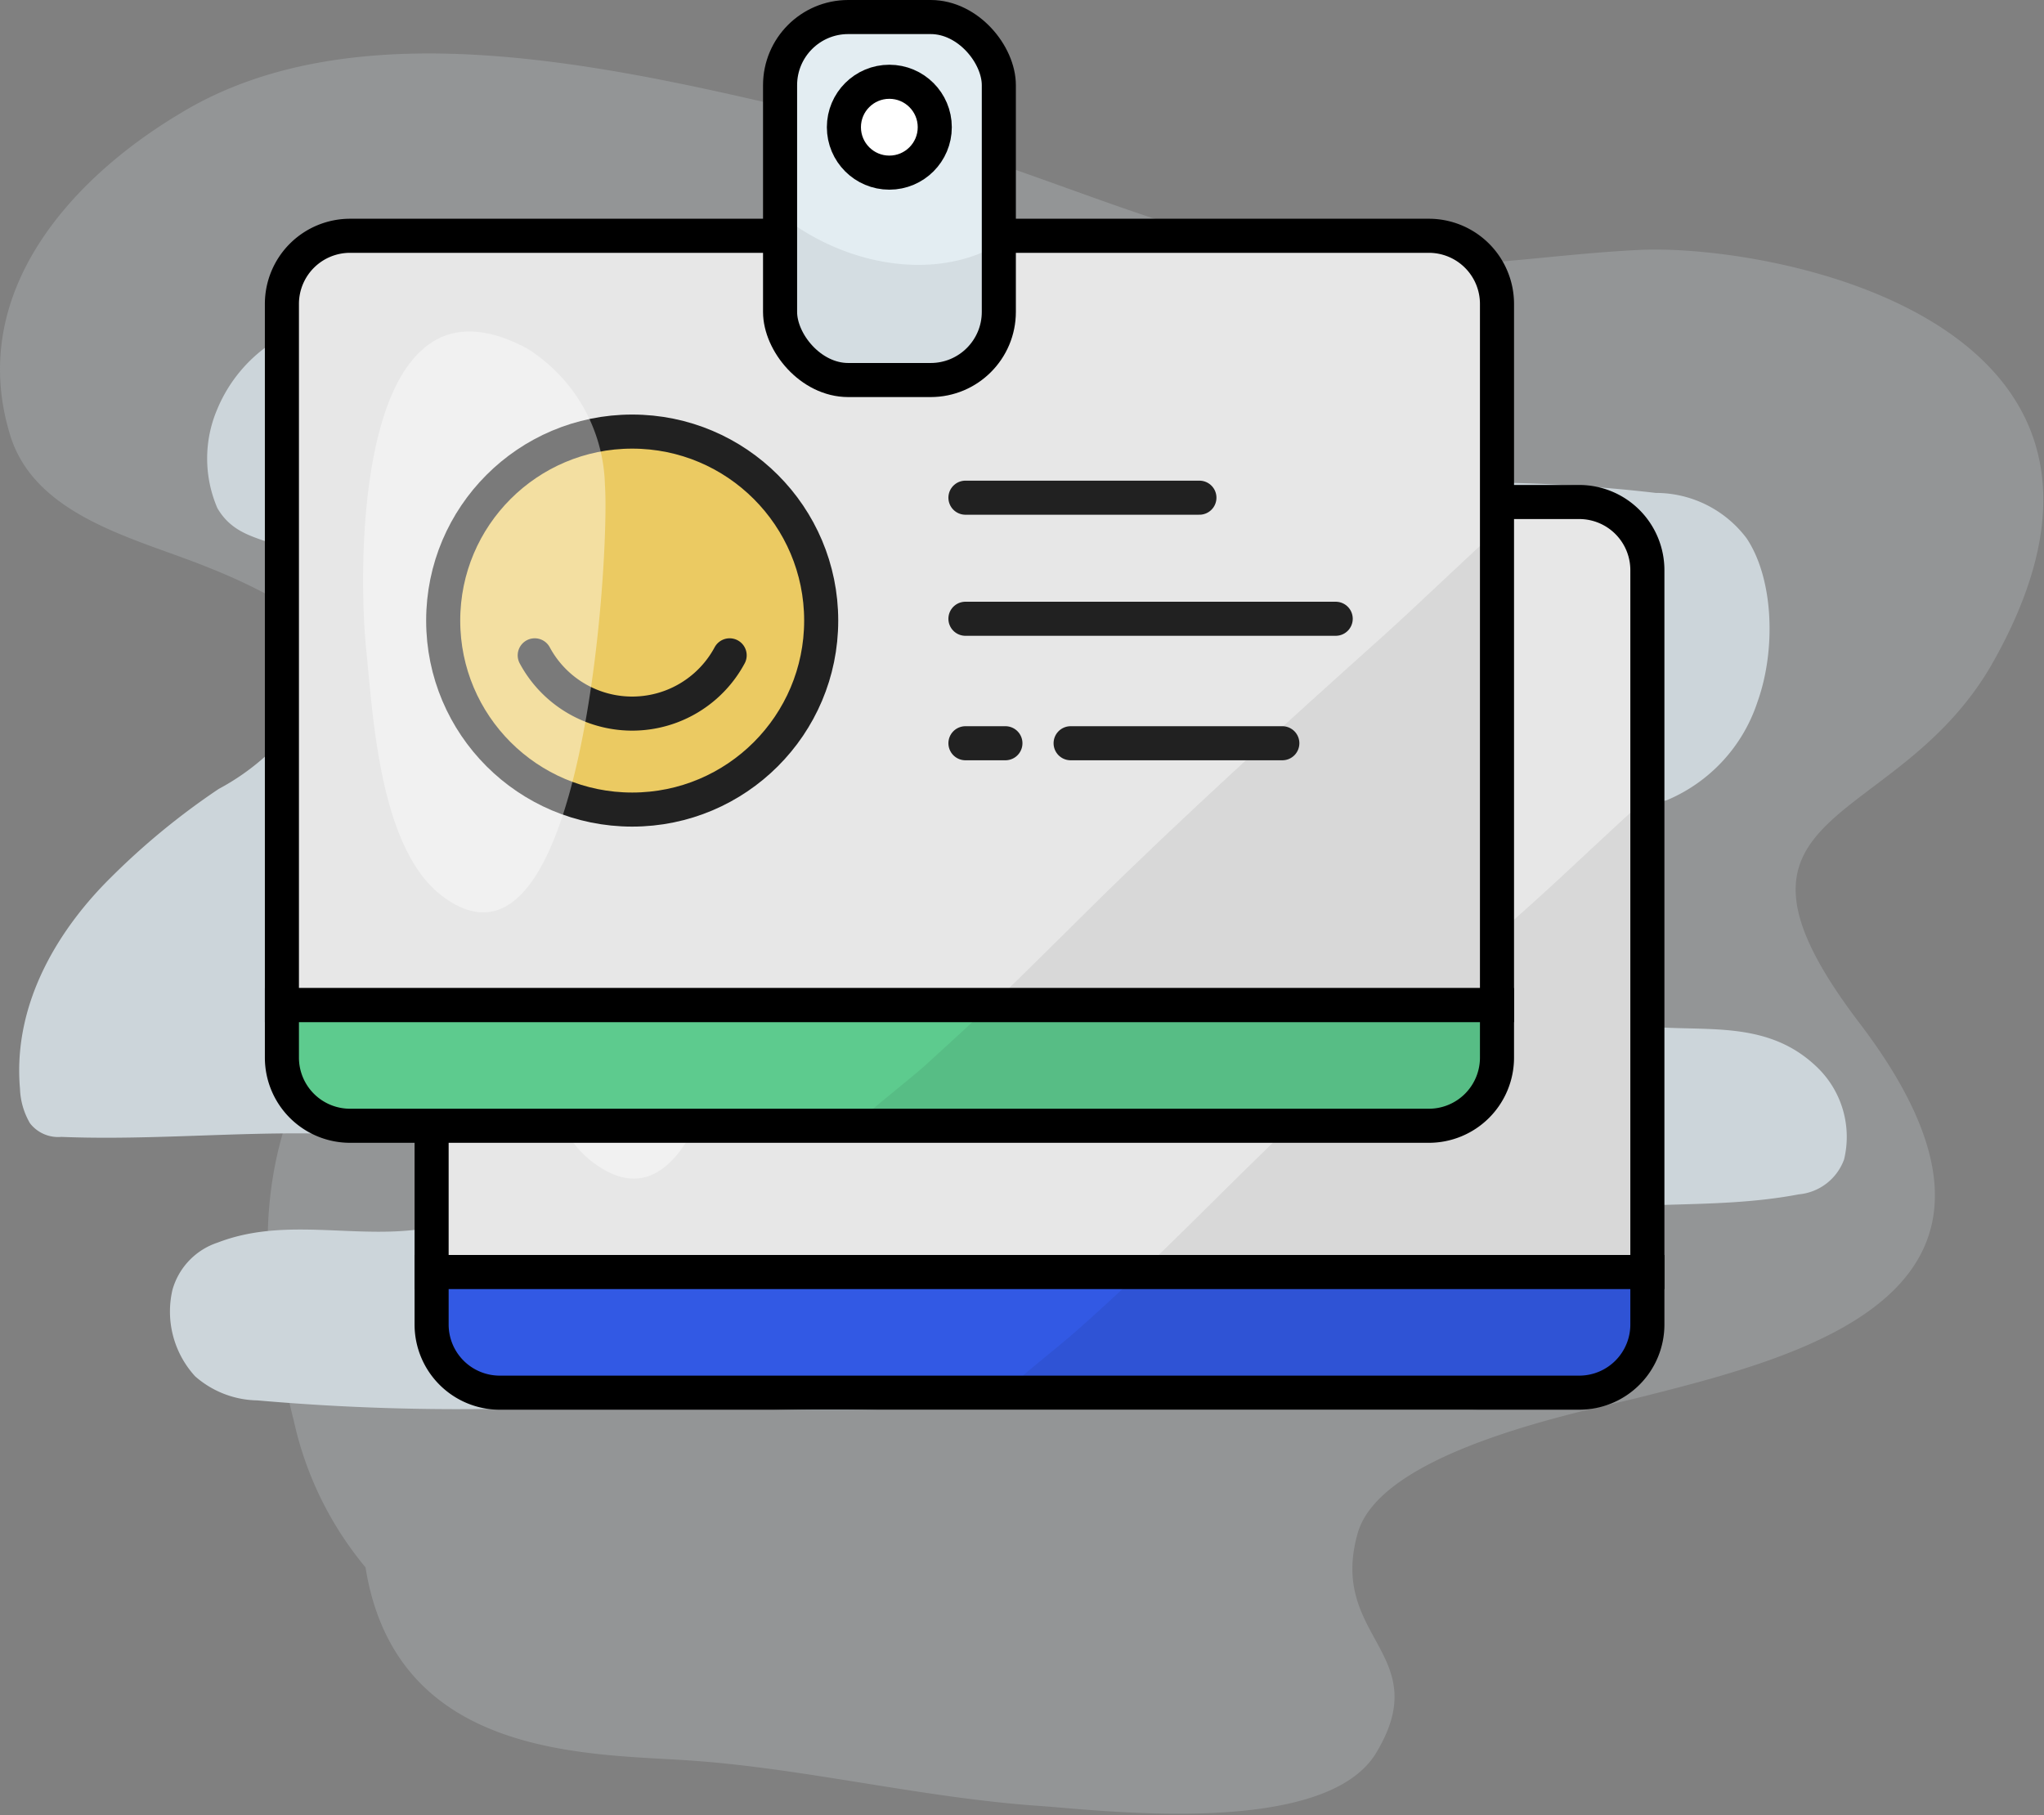 <?xml version="1.0" encoding="UTF-8"?><svg xmlns="http://www.w3.org/2000/svg" viewBox="0 0 89.98 79.91"><rect x="0" y="0" width="89.98" height="79.91" fill="#808080" stroke="none"/><g id="Layer_2" data-name="Layer 2"><g id="Layer_1-2" data-name="Layer 1"><path d="M72.21,11c-4.21.2-8.31,1-12.57.61-7.39-.61-13.9-4.32-21-5.95C29.36,3.55,16.49-.23,7.92,5,3,7.94-1.47,13,.46,19.2,1.6,22.81,6.15,23.74,9.21,25,13.86,26.83,17.27,29.81,21,33l-1.2-.9c-.11,0-2.83,8.25-3.14,8.93-1.18,2.65-2.89,5.07-3.86,7.79-1.7,4.62-1,9.17.15,13.8A15.15,15.15,0,0,0,16.09,69c1.36,8.5,9.93,8.19,14.38,8.51,5,.35,10.25,1.66,15.39,2,2.84.21,12.48,1.37,14.72-2.34,2.64-4.38-2.13-5.06-.81-9.68,1.06-3.69,10.18-5.4,12.52-6,7.46-1.88,18.47-4.75,9.57-16.45-7.45-9.78,1.79-8.31,6-16.11C96,14.15,78.14,10.74,72.21,11Z" fill="#ccd5da" opacity="0.25"/><path d="M11.92,15.13A6.48,6.48,0,0,0,9.57,18a5.52,5.52,0,0,0,0,4.37c1,1.72,2.87,1.14,4,2.63s.86,4.51-.13,6.25a10.45,10.45,0,0,1-3.81,3.48,31.7,31.7,0,0,0-4.75,3.9c-2.14,2.11-4.34,5.4-4,9.3a3.23,3.23,0,0,0,.44,1.52,1.57,1.57,0,0,0,1.38.6c6.43.26,13-1,19.26,1a2.93,2.93,0,0,1-2.19,2.79c-3.35,1-6.87-.42-10.18.86a3.06,3.06,0,0,0-2,2.09,4.22,4.22,0,0,0,1,3.8,4.25,4.25,0,0,0,2.74,1.06A101.11,101.11,0,0,0,22.81,62l25.85,0c2.23,0,4.88-.35,6-3.36a3,3,0,0,0,.21-1.36A1.33,1.33,0,0,0,53.45,56c-.59,0-1.2.32-1.77,0a1.71,1.71,0,0,1-.46-2.15.93.93,0,0,1,.55-.27c3.81-.84,7.7-.27,11.52-1a2.33,2.33,0,0,0,2-1.54,4.23,4.23,0,0,0-1.13-4c-2.63-2.62-6.09-1.25-9.16-2.15a4.48,4.48,0,0,1-3.17-4.23A4.87,4.87,0,0,1,54,36.51a19.34,19.34,0,0,1,3.54-1.24,7.11,7.11,0,0,0,4-4.34c.81-2.26.71-5.39-.49-7.19a5,5,0,0,0-4-2,68.63,68.63,0,0,0-14-.19,2.13,2.13,0,0,1-1.82-.42,2.23,2.23,0,0,1-.27-2.46,1.13,1.13,0,0,1,.84-.37l4.44-.49a2.28,2.28,0,0,0,2.24-1.62,3.45,3.45,0,0,0-.56-2.81A3.83,3.83,0,0,0,46,12.17c-8.47-3.21-17.35-.66-25.91.2A16.14,16.14,0,0,0,11.92,15.13Z" fill="#ccd5da"/><path d="M27.81,15.13A6.41,6.41,0,0,0,25.46,18a5.57,5.57,0,0,0,0,4.37c1,1.72,2.88,1.14,4,2.63s.86,4.51-.13,6.25a10.47,10.47,0,0,1-3.82,3.48,32.74,32.74,0,0,0-4.75,3.9c-2.13,2.11-4.34,5.4-4,9.3a3.36,3.36,0,0,0,.45,1.52,1.56,1.56,0,0,0,1.38.6c6.43.26,13-1,19.26,1a2.93,2.93,0,0,1-2.2,2.79c-3.35,1-6.87-.42-10.17.86a3.06,3.06,0,0,0-2,2.09,4.25,4.25,0,0,0,1,3.8,4.3,4.3,0,0,0,2.75,1.06,100.94,100.94,0,0,0,11.4.41l25.85,0c2.24,0,4.88-.35,6-3.36a3,3,0,0,0,.21-1.36A1.34,1.34,0,0,0,69.34,56c-.59,0-1.21.32-1.77,0a1.7,1.7,0,0,1-.46-2.15.87.87,0,0,1,.55-.27c3.81-.84,7.7-.27,11.52-1a2.35,2.35,0,0,0,2-1.54,4.25,4.25,0,0,0-1.13-4c-2.64-2.62-6.1-1.25-9.16-2.15a4.5,4.5,0,0,1-3.18-4.23,4.92,4.92,0,0,1,2.11-4.19,19.44,19.44,0,0,1,3.55-1.24,7.09,7.09,0,0,0,4-4.34c.81-2.26.72-5.39-.48-7.19a5,5,0,0,0-4-2,68.73,68.73,0,0,0-14.05-.19,2.1,2.1,0,0,1-1.81-.42,2.19,2.19,0,0,1-.27-2.46,1.12,1.12,0,0,1,.84-.37l4.43-.49a2.3,2.3,0,0,0,2.25-1.62,3.45,3.45,0,0,0-.56-2.81,3.81,3.81,0,0,0-1.85-1.23c-8.46-3.21-17.34-.66-25.9.2A16.14,16.14,0,0,0,27.81,15.13Z" fill="#ccd5da"/><path d="M22,22.1H69.52a3,3,0,0,1,3,3V56a0,0,0,0,1,0,0H19a0,0,0,0,1,0,0V25.1A3,3,0,0,1,22,22.1Z" fill="#e7e7e7" stroke="#000" stroke-miterlimit="10" stroke-width="1.5"/><path d="M19,56H72.52a0,0,0,0,1,0,0v2.31a3,3,0,0,1-3,3H22a3,3,0,0,1-3-3V56a0,0,0,0,1,0,0Z" fill="#3259e4" stroke="#000" stroke-miterlimit="10" stroke-width="1.5"/><rect x="40.96" y="12.47" width="9.63" height="15.98" rx="3" fill="#e3edf2" stroke="#000" stroke-miterlimit="10" stroke-width="1.5"/><circle cx="45.78" cy="17.32" r="2" fill="#fff" stroke="#000" stroke-miterlimit="10" stroke-width="1.5"/><g opacity="0.07"><path d="M67.62,39.62c-4.35,3.9-8.87,8-13,12.07-1.49,1.47-2.91,2.89-4.36,4.28h22.3V35.07C70.8,36.64,69.12,38.27,67.62,39.62Z"/></g><g opacity="0.07"><path d="M47.33,58.64c-1,.87-2.11,1.7-3.1,2.64H69.52a3,3,0,0,0,3-3V56H50.22C49.28,56.87,48.33,57.76,47.33,58.64Z"/></g><g opacity="0.07"><path d="M41,21.16v4.29a3,3,0,0,0,3,3h3.63a3,3,0,0,0,3-3v-3C47.86,24.11,43.85,23.47,41,21.16Z"/></g><circle cx="34.45" cy="39.04" r="8.32" fill="#ebca62" stroke="#212121" stroke-miterlimit="10" stroke-width="1.5"/><path d="M30.17,40.57a4.86,4.86,0,0,0,8.57,0" fill="#ebca62" stroke="#212121" stroke-linecap="round" stroke-linejoin="round" stroke-width="1.5"/><line x1="49.12" y1="33.63" x2="59.43" y2="33.63" fill="none" stroke="#212121" stroke-linecap="round" stroke-linejoin="round" stroke-width="1.5"/><line x1="49.12" y1="44.44" x2="50.88" y2="44.44" fill="none" stroke="#212121" stroke-linecap="round" stroke-linejoin="round" stroke-width="1.5"/><line x1="53.76" y1="44.44" x2="63.07" y2="44.44" fill="none" stroke="#212121" stroke-linecap="round" stroke-linejoin="round" stroke-width="1.5"/><line x1="49.12" y1="38.96" x2="65.42" y2="38.96" fill="none" stroke="#212121" stroke-linecap="round" stroke-linejoin="round" stroke-width="1.5"/><g opacity="0.4"><path d="M25.63,26.8c-3.28,2.11-3.18,10.56-2.89,13.51s.6,8.78,3.36,10.86c6.23,4.69,7.37-15.07,7.15-18.1a7.28,7.28,0,0,0-3.41-6C28,26.09,26.66,26.13,25.63,26.8Z" fill="#fff"/></g><path d="M15.41,10.38H62.9a3,3,0,0,1,3,3V44.25a0,0,0,0,1,0,0H12.41a0,0,0,0,1,0,0V13.38A3,3,0,0,1,15.41,10.38Z" fill="#e7e7e7" stroke="#000" stroke-miterlimit="10" stroke-width="1.5"/><path d="M12.41,44.25H65.9a0,0,0,0,1,0,0v2.31a3,3,0,0,1-3,3H15.41a3,3,0,0,1-3-3V44.25A0,0,0,0,1,12.41,44.25Z" fill="#5dcb8e" stroke="#000" stroke-miterlimit="10" stroke-width="1.5"/><rect x="34.34" y="0.75" width="9.63" height="15.98" rx="3" fill="#e3edf2" stroke="#000" stroke-miterlimit="10" stroke-width="1.5"/><circle cx="39.15" cy="5.6" r="2" fill="#fff" stroke="#000" stroke-miterlimit="10" stroke-width="1.5"/><g opacity="0.07"><path d="M61,27.9c-4.35,3.9-8.88,8-13,12.07-1.49,1.47-2.9,2.89-4.36,4.28H65.9V23.35C64.17,24.92,62.49,26.55,61,27.9Z"/></g><g opacity="0.07"><path d="M40.71,46.92c-1,.87-2.11,1.7-3.11,2.64H62.9a3,3,0,0,0,3-3V44.25H43.59C42.66,45.15,41.71,46,40.71,46.92Z"/></g><g opacity="0.07"><path d="M34.34,9.44v4.29a3,3,0,0,0,3,3H41a3,3,0,0,0,3-3v-3C41.23,12.39,37.23,11.75,34.34,9.44Z"/></g><circle cx="27.83" cy="27.32" r="8.32" fill="#ebca62" stroke="#212121" stroke-miterlimit="10" stroke-width="1.5"/><path d="M23.54,28.85a4.87,4.87,0,0,0,8.58,0" fill="#ebca62" stroke="#212121" stroke-linecap="round" stroke-linejoin="round" stroke-width="1.5"/><line x1="42.5" y1="21.91" x2="52.8" y2="21.91" fill="none" stroke="#212121" stroke-linecap="round" stroke-linejoin="round" stroke-width="1.5"/><line x1="42.5" y1="32.72" x2="44.26" y2="32.72" fill="none" stroke="#212121" stroke-linecap="round" stroke-linejoin="round" stroke-width="1.5"/><line x1="47.13" y1="32.72" x2="56.45" y2="32.72" fill="none" stroke="#212121" stroke-linecap="round" stroke-linejoin="round" stroke-width="1.5"/><line x1="42.5" y1="27.24" x2="58.8" y2="27.24" fill="none" stroke="#212121" stroke-linecap="round" stroke-linejoin="round" stroke-width="1.5"/><g opacity="0.4"><path d="M19,15.08c-3.27,2.11-3.18,10.56-2.88,13.51s.59,8.78,3.35,10.86c6.23,4.69,7.38-15.07,7.16-18.1a7.31,7.31,0,0,0-3.41-6C21.41,14.37,20,14.41,19,15.08Z" fill="#fff"/></g></g></g></svg>
